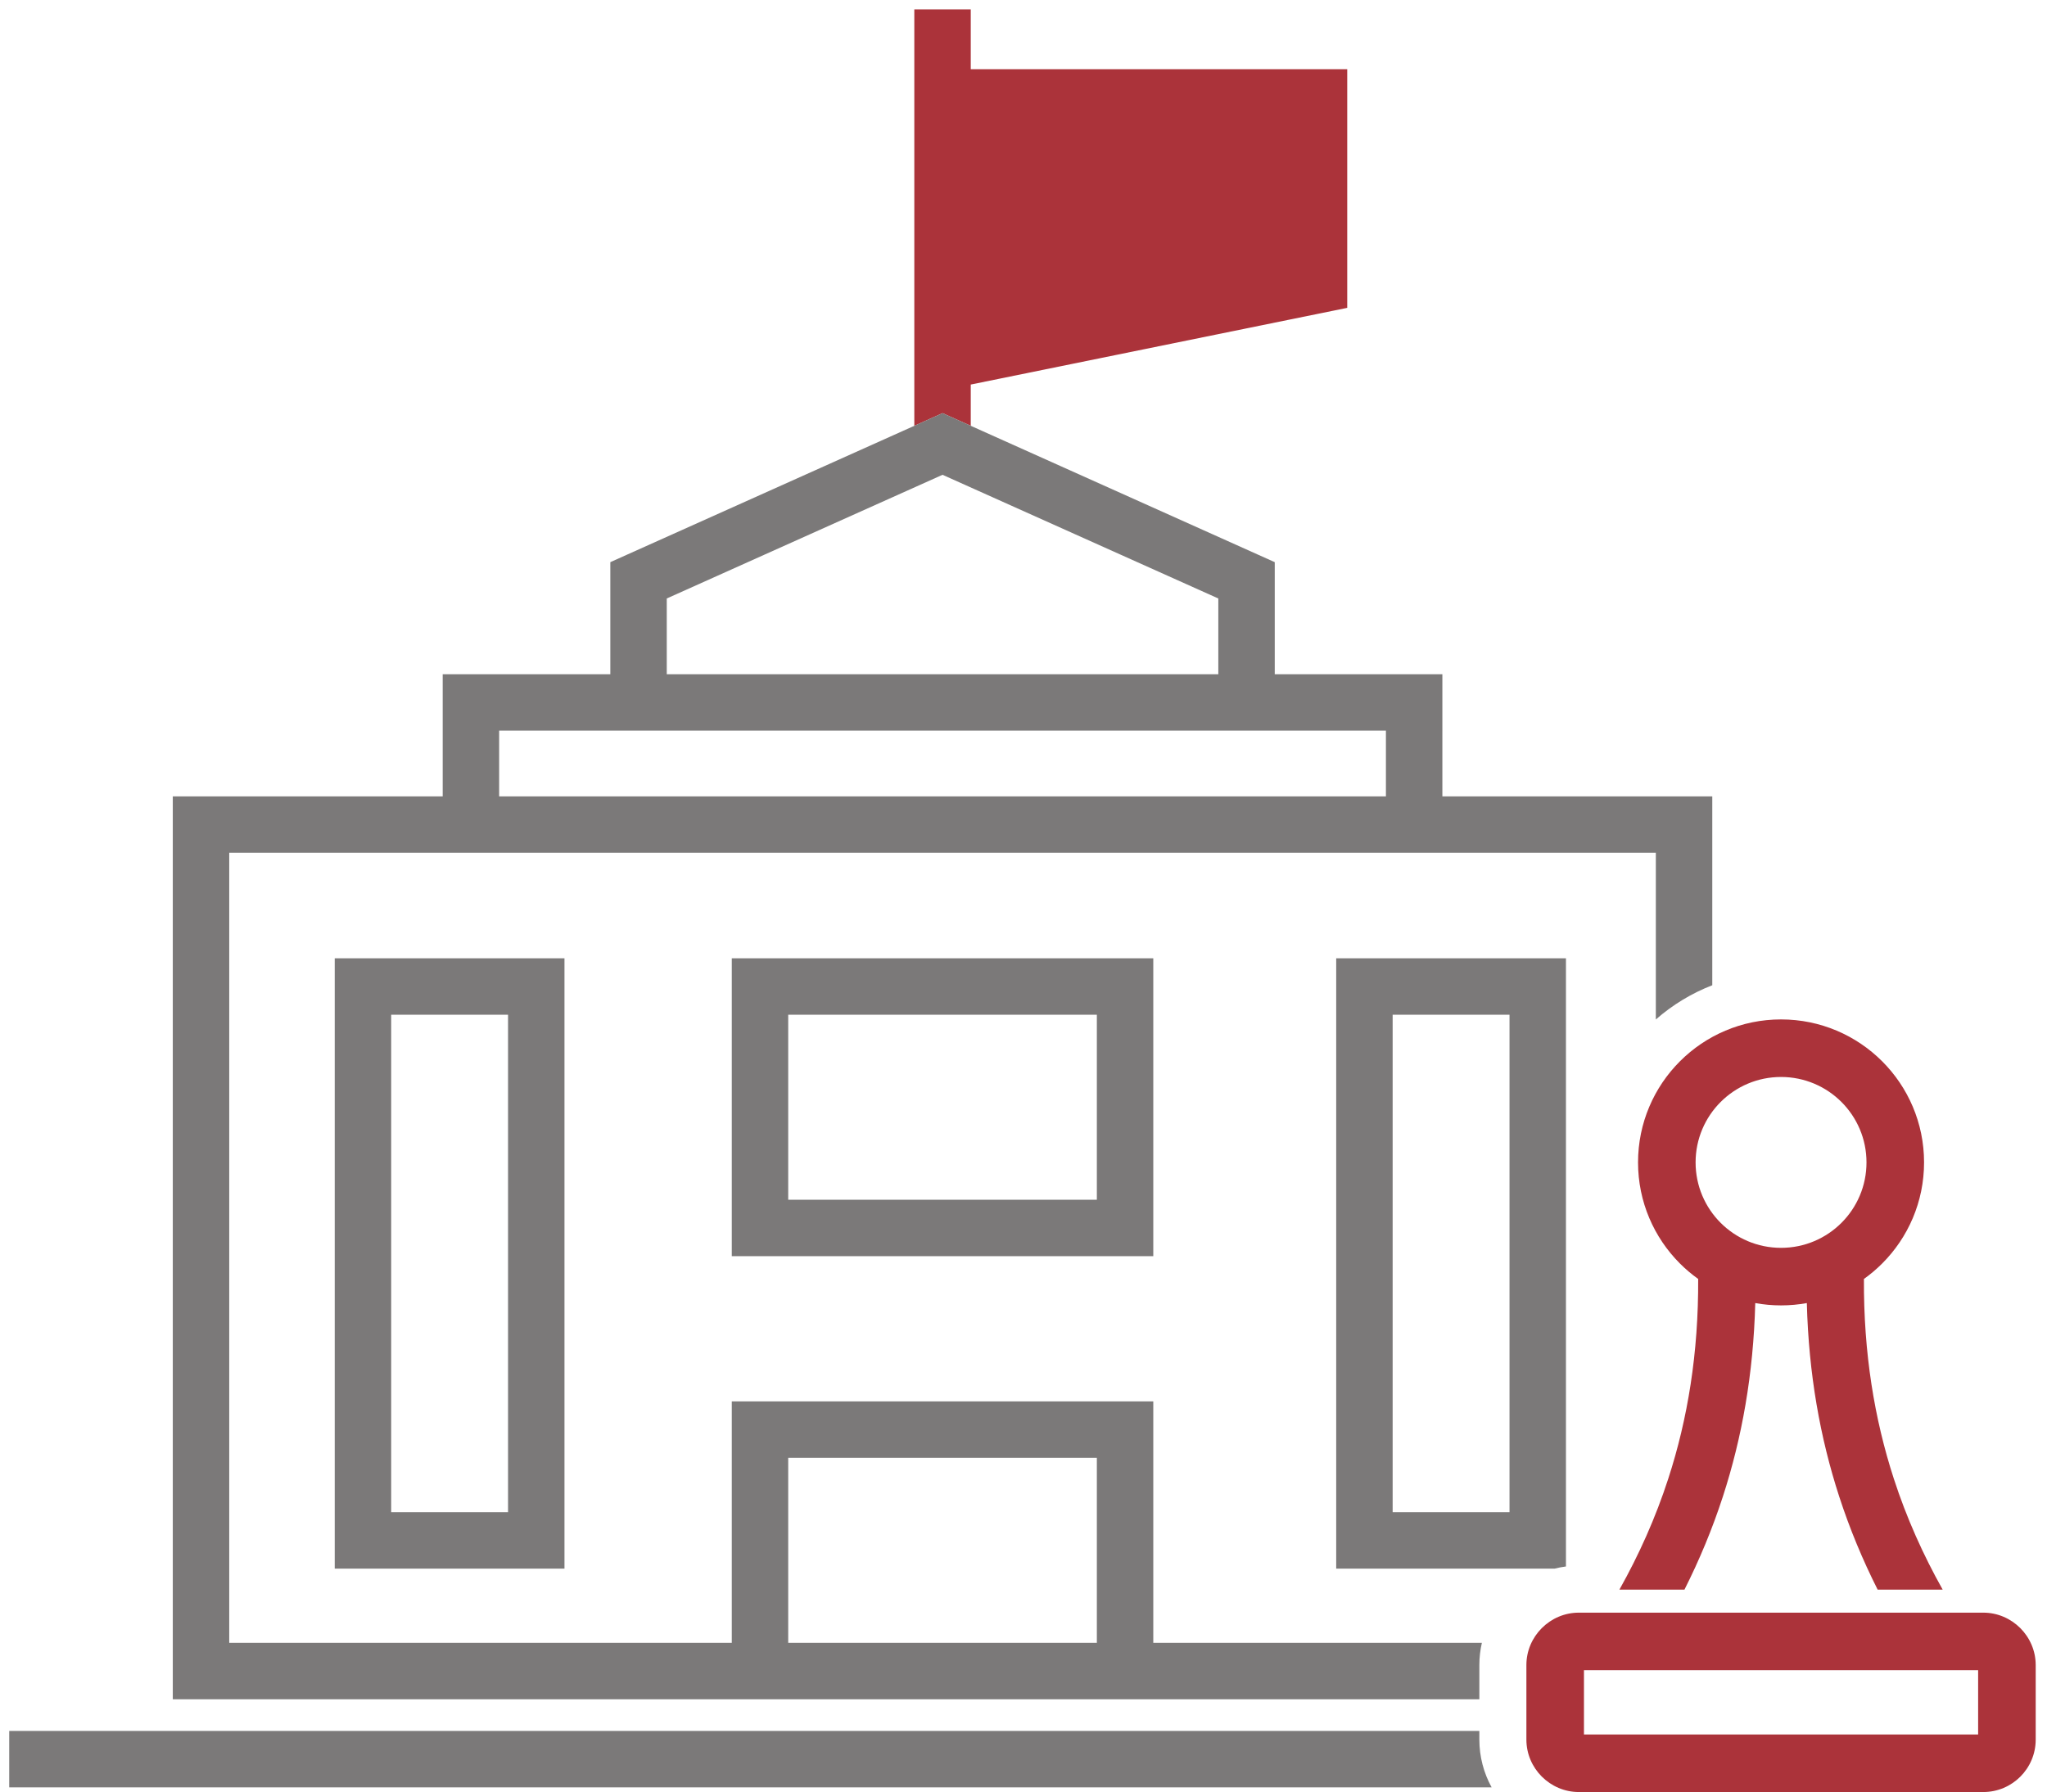 <?xml version="1.0" encoding="UTF-8" standalone="no"?>
<!-- Created with Inkscape (http://www.inkscape.org/) -->

<svg
   version="1.1"
   id="svg2"
   width="246.667"
   height="216"
   viewBox="0 0 246.667 216"
   sodipodi:docname="3.eps"
   xmlns:inkscape="http://www.inkscape.org/namespaces/inkscape"
   xmlns:sodipodi="http://sodipodi.sourceforge.net/DTD/sodipodi-0.dtd"
   xmlns="http://www.w3.org/2000/svg"
   xmlns:svg="http://www.w3.org/2000/svg">
  <defs
     id="defs6" />
  <sodipodi:namedview
     id="namedview4"
     pagecolor="#ffffff"
     bordercolor="#000000"
     borderopacity="0.25"
     inkscape:showpageshadow="2"
     inkscape:pageopacity="0.0"
     inkscape:pagecheckerboard="0"
     inkscape:deskcolor="#d1d1d1" />
  <g
     id="g8"
     inkscape:groupmode="layer"
     inkscape:label="ink_ext_XXXXXX"
     transform="matrix(1.333,0,0,-1.333,0,216)">
    <g
       id="g10"
       transform="scale(0.1)">
      <path
         d="m 826.527,1235.4 v 376.53 h 51.028 v -54.1 h 340.325 v -215.77 l -340.325,-69.35 v -37.31 l -25.516,11.45 -25.512,-11.45"
         style="fill:#ab333a;fill-opacity:1;fill-rule:nonzero;stroke:none"
         id="path12" />
      <path
         d="M 8.34,55.367 H 1337.32 v -7.894 c 0,-15.238 3.89,-30.035 11.09,-43.129 H 8.34 Z M 207.227,134.984 H 661.516 V 353.297 H 1042.56 V 134.984 h 297.04 c -1.5,-6.519 -2.28,-13.238 -2.28,-20.046 V 83.961 H 1042.56 1017.05 661.516 156.203 V 900.34 h 243.992 v 110.44 h 25.512 126.016 v 101.34 l 15.148,6.8 285.168,127.93 300.321,-134.73 v -101.34 h 151.53 V 900.34 h 243.99 V 729.582 c -18.55,-7.199 -35.83,-17.625 -51.02,-30.949 V 849.316 H 1303.89 400.195 207.227 Z M 1252.86,959.754 H 451.219 V 900.34 H 1252.86 Z M 852.039,1191.11 602.75,1079.28 v -68.5 h 498.59 v 68.5 z m -139.5,-655.477 h 279 v 167.289 h -279 z M 1017.05,484.609 H 661.516 V 753.945 H 1042.56 V 484.609 Z M 712.539,134.984 h 279 v 167.289 h -279 z m 546.401,118.145 h 105.64 v 449.793 h -105.64 z m 131.15,-51.024 h -182.17 v 551.84 h 207.69 V 204.059 c -3.47,-0.454 -6.9,-1.106 -10.27,-1.954 z M 353.621,253.129 H 459.258 V 702.922 H 353.621 Z M 484.77,202.105 H 302.598 v 551.84 H 510.281 V 202.105 H 484.77"
         style="fill:#7b7979;fill-opacity:1;fill-rule:nonzero;stroke:none"
         id="path14" />
      <path
         d="m 1427.2,162.297 h 365.69 c 12.93,0 24.75,-5.324 33.37,-13.895 l 0.1,-0.097 c 8.57,-8.614 13.89,-20.438 13.89,-33.367 V 47.473 C 1840.25,34.422 1834.93,22.578 1826.36,14 1817.79,5.438 1805.95,0.113 1792.89,0.113 H 1427.2 c -12.93,0 -24.75,5.324 -33.36,13.895 l -0.11,0.098 c -8.57,8.613 -13.89,20.43 -13.89,33.367 v 67.465 c 0,12.929 5.32,24.753 13.89,33.367 l 0.11,0.097 c 8.61,8.571 20.43,13.895 33.36,13.895 z m 182.85,536.383 c 35.7,0 68.02,-14.477 91.41,-37.871 23.4,-23.391 37.87,-55.715 37.87,-91.414 0,-35.696 -14.47,-68.024 -37.87,-91.415 -5.09,-5.093 -10.61,-9.765 -16.49,-13.953 -0.35,-67.078 9.5,-126.621 26.98,-180.496 11.61,-35.761 26.6,-69.051 44.21,-100.418 h -58.79 c -13.48,26.731 -25.2,54.762 -34.81,84.356 -17.13,52.793 -27.54,110.554 -29.2,174.742 -7.56,-1.379 -15.36,-2.098 -23.31,-2.098 -7.96,0 -15.75,0.719 -23.32,2.098 -1.66,-64.188 -12.07,-121.949 -29.2,-174.742 -9.61,-29.594 -21.33,-57.625 -34.8,-84.356 h -58.8 c 17.61,31.364 32.6,64.657 44.2,100.418 17.5,53.883 27.34,113.426 27,180.5 -5.88,4.188 -11.4,8.856 -16.49,13.949 -23.39,23.391 -37.87,55.719 -37.87,91.415 0,35.699 14.48,68.023 37.87,91.414 23.39,23.394 55.71,37.871 91.41,37.871 z m 54.63,-74.66 c -13.98,13.972 -33.3,22.621 -54.63,22.621 -21.34,0 -40.65,-8.649 -54.62,-22.621 -13.97,-13.973 -22.63,-33.29 -22.63,-54.625 0,-21.336 8.66,-40.653 22.63,-54.622 13.97,-13.972 33.28,-22.621 54.62,-22.621 21.33,0 40.65,8.649 54.63,22.621 13.96,13.969 22.61,33.286 22.61,54.622 0,21.335 -8.65,40.652 -22.61,54.625 z M 1788.21,110.258 H 1431.88 V 52.148 h 356.33 v 58.11"
         style="fill:#ab333a;fill-opacity:1;fill-rule:nonzero;stroke:none"
         id="path16" />
    </g>
  </g>
</svg>
